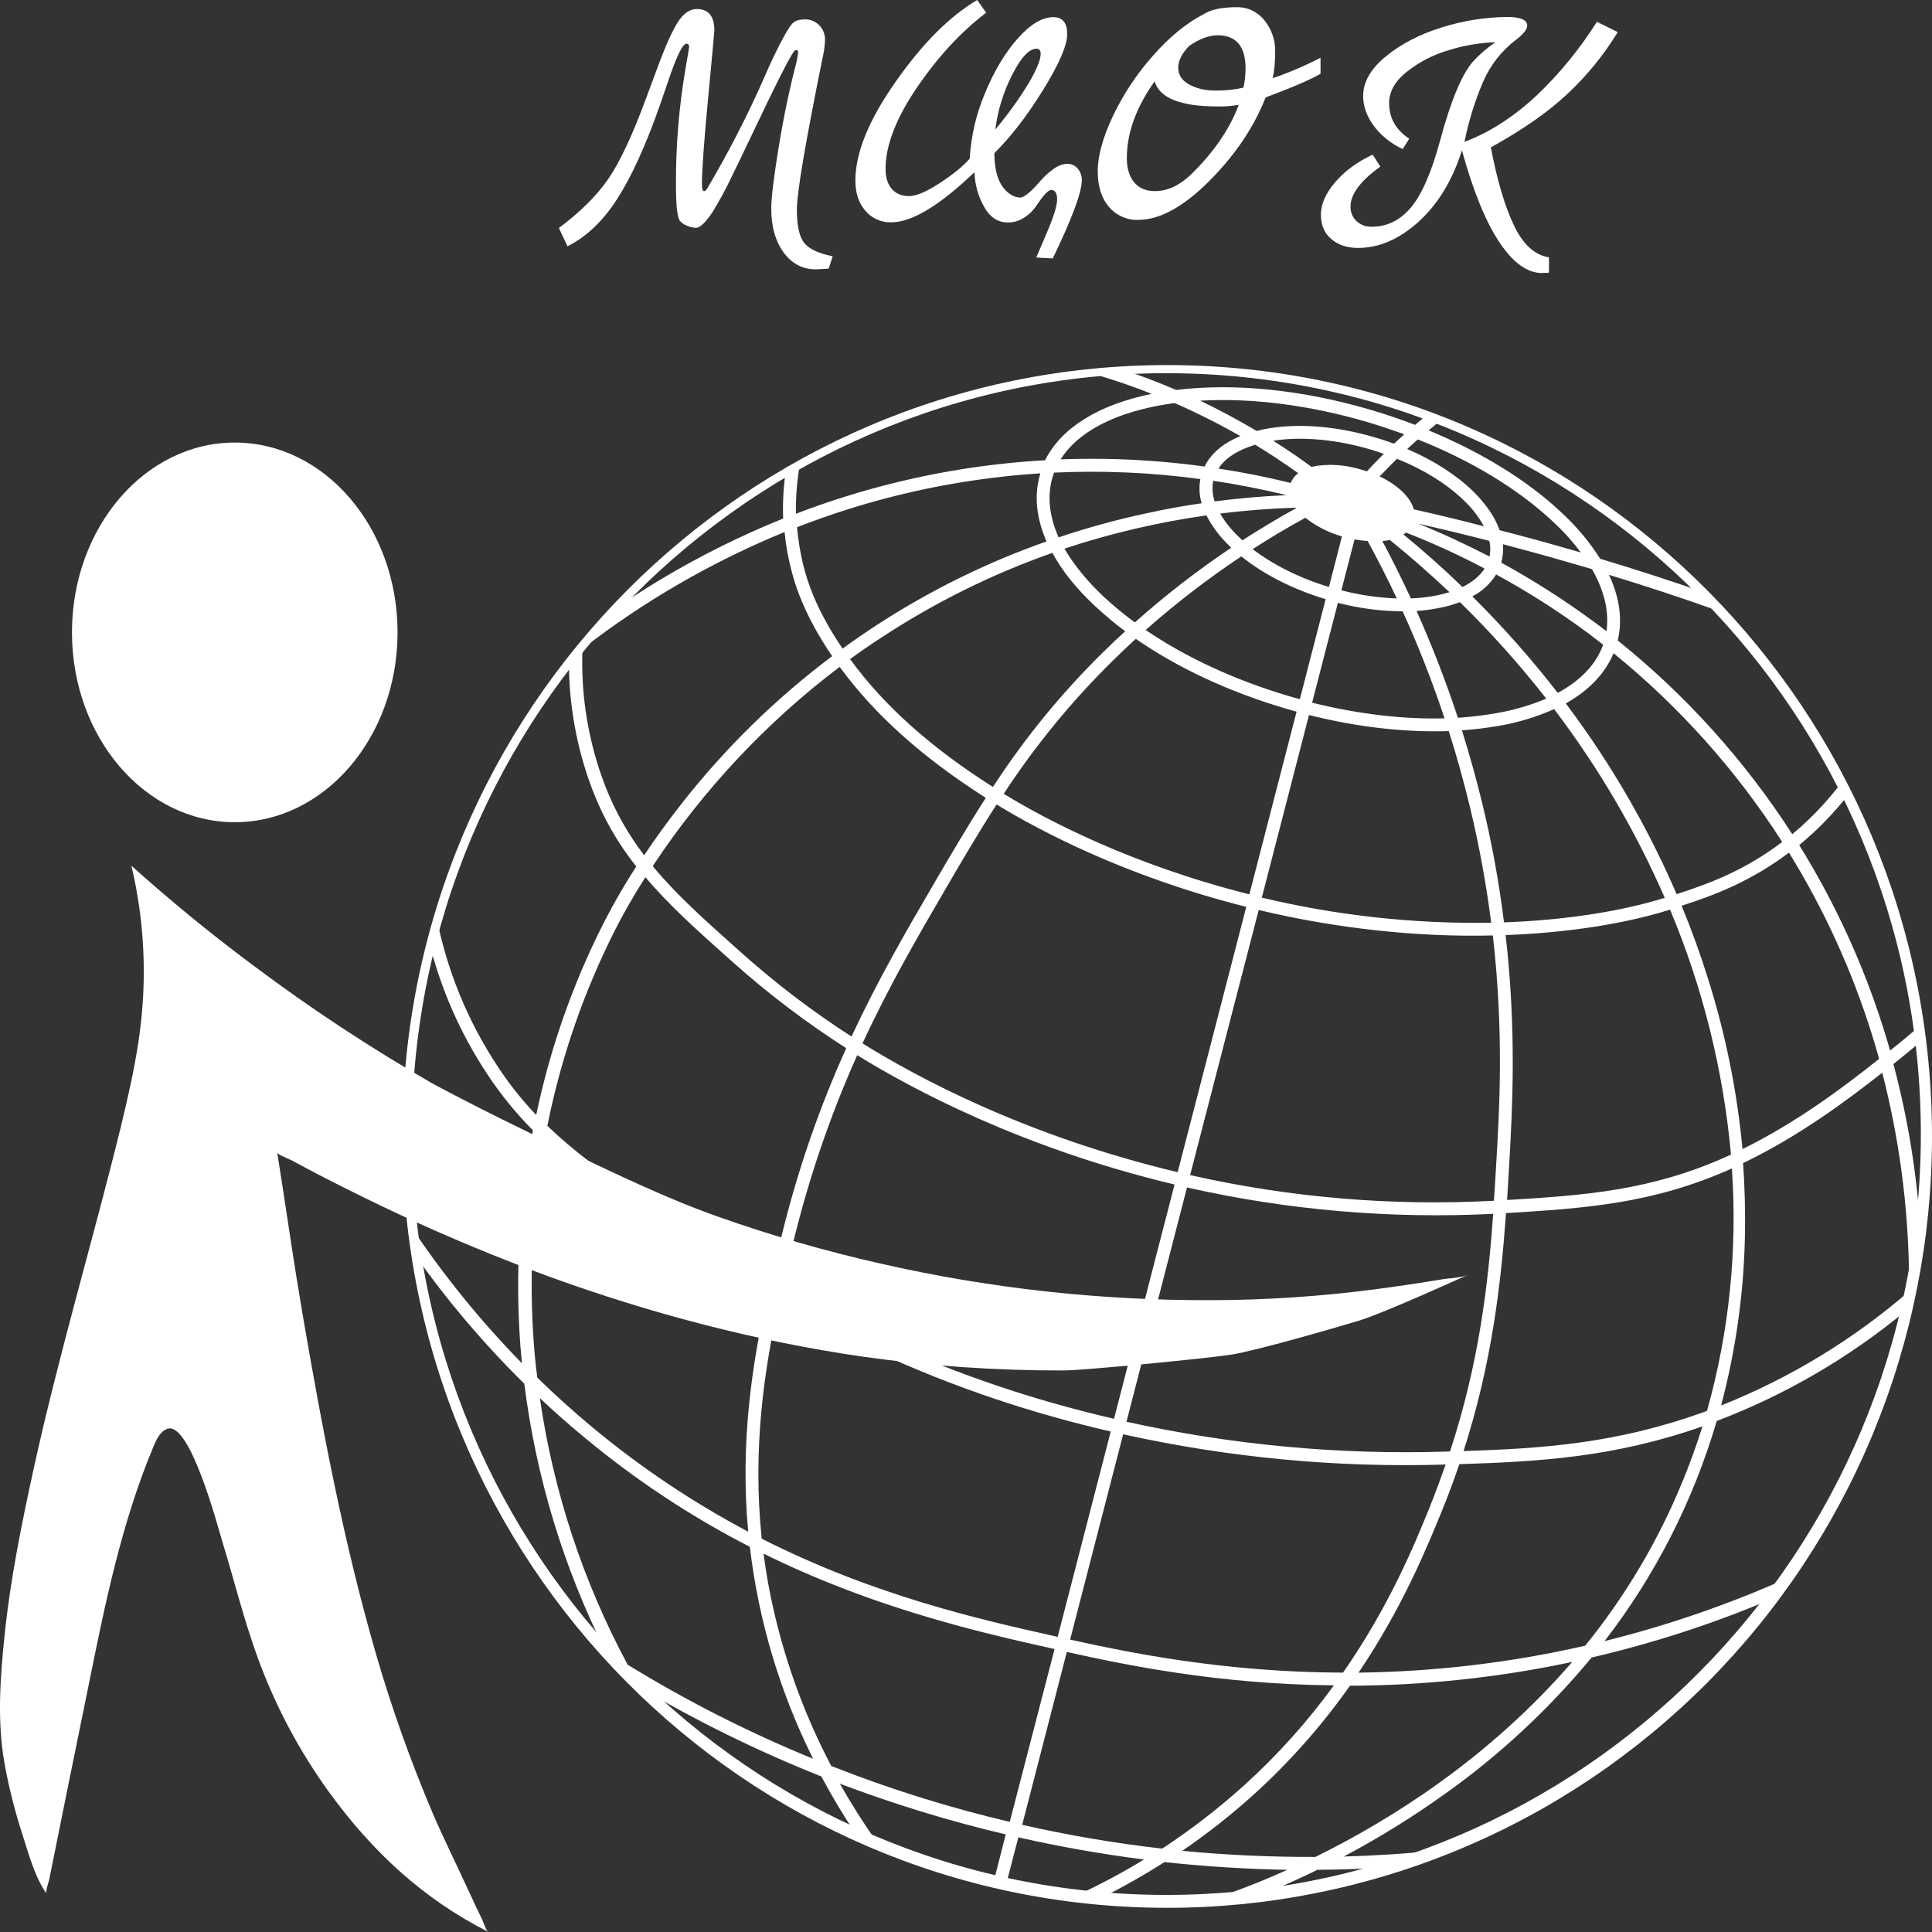 <?xml version="1.0" encoding="UTF-8"?> <svg xmlns="http://www.w3.org/2000/svg" width="240" height="240" viewBox="0 0 240 240" fill="none"><rect x="0" y="0" width="240" height="240" fill="#333333" stroke="none"/> <g clip-path="url(#clip0_118_184)"> <path d="M103.441 31.831L102.942 33.366C102.237 33.412 101.692 33.458 101.351 33.458C99.715 33.458 98.374 32.77 97.352 31.372C96.329 29.974 95.807 28.164 95.807 25.918C95.807 24.566 96.125 22 96.739 18.241C97.352 14.483 98.079 11.023 98.897 7.906C99.013 7.455 99.097 6.995 99.147 6.531C99.147 6.302 99.056 6.21 98.852 6.21C98.647 6.21 98.056 7.242 97.011 9.304C95.966 11.367 94.762 13.887 93.33 16.889C91.899 19.891 91.103 21.541 90.876 21.977C90.649 22.412 90.513 22.756 90.376 23.008C90.24 23.26 90.013 23.741 89.626 24.429C89.24 25.116 88.899 25.712 88.581 26.239C87.672 27.614 86.968 28.302 86.445 28.302C86.036 28.281 85.635 28.18 85.264 28.004C84.932 27.881 84.64 27.667 84.423 27.385C84.128 26.927 83.969 25.46 83.969 22.985C83.945 18.062 84.356 13.146 85.196 8.296C85.468 6.76 85.605 5.935 85.605 5.844C85.605 5.569 85.491 5.431 85.264 5.431C84.832 5.431 84.128 6.806 83.174 9.579L81.992 13.017C80.242 18.012 78.47 21.908 76.675 24.704C74.88 27.5 72.812 29.447 70.495 30.593L69.427 28.324C72.085 26.331 74.13 24.314 75.562 22.229C76.993 20.143 78.561 16.821 80.265 12.191L81.674 8.41C82.628 5.798 83.469 3.919 84.173 2.796C84.878 1.673 85.673 1.123 86.559 1.123C88.013 1.123 88.74 2.017 88.74 3.781C88.74 3.919 88.49 6.715 87.968 12.169C87.445 17.623 87.195 21.221 87.195 22.962C87.195 23.466 87.286 23.718 87.445 23.741C87.604 23.764 87.741 23.604 87.9 23.329C90.235 19.382 92.359 15.313 94.262 11.137L95.534 8.273C96.148 6.921 96.739 5.729 97.306 4.675C97.875 3.621 98.306 2.979 98.624 2.75C98.942 2.521 99.397 2.406 100.056 2.406C100.698 2.415 101.312 2.676 101.766 3.134C102.22 3.592 102.479 4.211 102.487 4.858C102.469 5.631 102.37 6.399 102.192 7.15C100.056 17.669 98.988 23.963 98.988 26.033C98.988 28.095 99.306 29.493 99.965 30.249C100.624 31.006 101.805 31.51 103.441 31.831Z" fill="white"></path> <path d="M129.276 22.435C129.738 21.897 130.265 21.42 130.844 21.014C131.333 20.625 131.927 20.393 132.548 20.349C132.796 20.344 133.042 20.392 133.269 20.491C133.496 20.59 133.7 20.737 133.866 20.922C134.207 21.325 134.392 21.837 134.388 22.366C134.388 23.878 133.184 27.133 130.776 32.105L128.731 31.991C128.731 31.968 129.162 30.96 130.026 28.943C130.889 26.926 131.321 25.551 131.321 24.772C131.321 23.993 131.071 23.604 130.571 23.604C130.208 23.604 129.594 24.268 128.685 25.643C128.301 26.191 127.815 26.658 127.254 27.018C126.648 27.425 125.936 27.64 125.209 27.637C123.914 27.637 122.914 26.949 122.187 25.574C121.484 24.295 121.094 22.865 121.051 21.404L120.551 21.862C116.438 25.712 113.166 27.614 110.735 27.614C110.12 27.637 109.509 27.519 108.946 27.269C108.383 27.019 107.884 26.643 107.486 26.17C106.668 25.208 106.259 23.97 106.259 22.435C106.259 18.974 107.933 14.873 111.28 10.129C114.598 5.385 117.983 2.017 121.392 0L122.505 1.581C119.392 3.942 116.529 7.035 113.916 10.862C111.303 14.689 110.008 18.081 110.008 20.968C110.008 22.045 110.258 22.87 110.78 23.466C111.303 24.062 112.007 24.36 112.916 24.36C113.825 24.36 115.12 23.81 116.756 22.733C118.392 21.656 119.642 20.647 120.46 19.708C120.625 16.898 121.271 14.138 122.369 11.55C123.505 8.8 124.868 6.531 126.436 4.767C128.004 3.002 129.481 2.131 130.844 2.131C132.003 2.131 132.571 2.842 132.571 4.239C132.571 5.637 131.571 7.952 129.571 11.183C127.572 14.414 125.55 17.027 123.527 19.02C123.527 21.724 124.277 23.489 125.777 24.291C126.065 24.444 126.383 24.53 126.708 24.543C127.004 24.543 127.39 24.314 127.89 23.878C128.39 23.443 128.844 22.939 129.276 22.435ZM128.753 6.05C127.845 6.05 126.845 7.127 125.754 9.258C124.657 11.392 123.942 13.703 123.641 16.087C125.14 14.304 126.507 12.412 127.731 10.427C128.753 8.708 129.276 7.448 129.276 6.669C129.276 6.256 129.094 6.05 128.753 6.05Z" fill="white"></path> <path d="M164.04 7.173V9.166C162.814 9.877 160.541 10.862 157.224 12.1C155.747 15.835 153.407 19.303 150.203 22.503C146.999 25.704 144.068 27.308 141.409 27.316C140.718 27.34 140.029 27.206 139.396 26.925C138.762 26.643 138.2 26.221 137.751 25.689C136.82 24.612 136.365 23.122 136.365 21.243C136.365 19.364 137.001 17.072 138.251 14.414C139.548 11.69 141.224 9.167 143.227 6.921C145.272 4.583 147.385 2.864 149.521 1.764C150.407 1.192 151.771 0.894 153.634 0.894C154.292 0.879 154.944 1.018 155.539 1.3C156.134 1.583 156.657 2 157.065 2.521C157.952 3.602 158.427 4.967 158.405 6.371C158.405 7.837 158.292 8.96 158.087 9.716C160.131 9.018 162.121 8.168 164.04 7.173ZM148.249 21.381C150.93 18.699 152.808 15.911 153.884 13.016C153.015 13.177 152.131 13.246 151.248 13.223C146.658 13.223 144.045 12.191 143.432 10.106C141.137 13.337 139.978 16.522 139.978 19.639C139.978 20.877 140.273 21.885 140.864 22.618C141.455 23.351 142.318 23.741 143.477 23.741C145.113 23.741 146.704 22.962 148.249 21.381ZM147.726 5.706C146.817 6.646 146.363 7.539 146.363 8.41C146.363 9.281 146.795 9.968 147.681 10.473C148.567 10.977 149.658 11.252 150.998 11.252C152.167 11.267 153.334 11.144 154.475 10.885C154.636 10.093 154.72 9.287 154.725 8.479C154.725 5.752 153.566 4.377 151.225 4.377C150.157 4.4 148.976 4.835 147.726 5.706Z" fill="white"></path> <path d="M198.373 2.704L200.964 3.988C199.241 6.811 197.147 9.386 194.738 11.642C192.352 13.887 189.171 16.11 185.195 18.31C185.967 22.32 186.899 25.529 188.035 27.935C189.171 30.341 190.625 31.693 192.42 31.968V33.87C192.125 33.893 191.852 33.916 191.557 33.916C189.716 33.916 187.944 32.633 186.24 30.066C184.536 27.499 182.991 23.703 181.605 18.677C180.423 22.412 178.628 25.368 176.219 27.545C173.811 29.722 171.311 30.799 168.698 30.799C167.358 30.799 166.245 30.433 165.381 29.699C164.518 28.966 164.086 27.958 164.086 26.674C164.086 25.391 164.654 24.062 165.813 22.687C166.972 21.312 168.539 20.143 170.516 19.204L171.471 20.693C169.017 22.458 167.767 24.108 167.767 25.666C167.757 26.004 167.818 26.341 167.948 26.653C168.077 26.965 168.271 27.246 168.517 27.477C169.047 27.95 169.74 28.197 170.448 28.164C172.311 28.164 173.925 27.362 175.265 25.781C176.606 24.2 177.833 21.404 178.901 17.439C180.241 12.444 181.627 9.167 183.013 7.608C183.838 6.719 184.76 5.927 185.763 5.248C183.796 5.313 181.847 5.644 179.969 6.233C178.089 6.778 176.331 7.68 174.788 8.892C173.311 10.06 172.561 11.367 172.561 12.81C172.561 14.666 173.402 16.133 175.061 17.233L174.243 18.516C172.82 17.86 171.579 16.861 170.63 15.606C169.766 14.414 169.335 13.177 169.335 11.916C169.335 10.175 170.289 8.525 172.175 6.99C174.061 5.454 176.378 4.24 179.151 3.392C181.778 2.566 184.511 2.134 187.262 2.108C188.898 2.108 189.716 2.475 189.716 3.185C189.716 3.644 189.239 4.24 188.285 4.973C186.52 6.322 185.127 8.105 184.24 10.152C183.209 12.553 182.432 15.057 181.923 17.623C185.036 16.454 188.027 14.529 190.898 11.848C193.756 9.124 196.267 6.053 198.373 2.704Z" fill="white"></path> <path d="M238.455 127.482C237.251 128.513 236.024 129.521 234.797 130.507C232.529 122.55 229.293 114.906 225.163 107.751C224.617 106.812 224.072 105.895 223.504 104.978C225.772 103.111 227.829 100.998 229.639 98.676C229.389 98.149 229.116 97.622 228.844 97.095C227.039 99.511 224.956 101.704 222.641 103.626C216.748 94.48 209.428 86.355 200.964 79.564C201.577 76.975 201.191 74.225 199.873 71.406C204.395 72.781 208.917 74.271 213.347 75.852L213.506 75.394C212.961 74.798 212.393 74.202 211.802 73.629C207.508 72.14 203.145 70.719 198.783 69.412C197.438 67.301 195.826 65.375 193.988 63.684C189.739 59.673 184.013 56.167 177.469 53.463L178.969 52.225L178.696 51.882C178.287 51.721 177.856 51.561 177.447 51.401C176.879 51.859 176.333 52.317 175.788 52.776C174.038 52.111 172.243 51.492 170.38 50.942C161.859 48.421 153.361 47.551 146.113 48.444C143.773 47.436 141.387 46.542 138.956 45.74C138.251 45.786 137.547 45.832 136.843 45.901L136.615 46.68C138.797 47.344 140.955 48.078 143.068 48.926C136.434 50.278 131.821 53.165 129.822 57.175C128.117 57.267 126.436 57.404 124.732 57.588C115.882 58.532 107.191 60.628 98.874 63.821C98.837 61.615 99.027 59.411 99.442 57.244C98.829 57.588 98.238 57.909 97.647 58.252C97.333 60.291 97.212 62.355 97.284 64.417C89.409 67.592 81.928 71.684 74.994 76.608C73.38 78.373 71.858 80.206 70.381 82.108L70.677 81.879C70.629 87.457 71.631 92.994 73.63 98.195C74.941 101.604 76.765 104.788 79.038 107.637C77.591 109.874 76.256 112.184 75.039 114.557C71.185 122.126 68.35 130.179 66.609 138.505C64.861 136.672 63.28 134.686 61.883 132.569C58.093 126.864 55.474 120.452 54.18 113.709C53.862 114.786 53.567 115.886 53.294 116.986C54.756 122.868 57.216 128.45 60.565 133.486C62.208 135.978 64.096 138.296 66.2 140.407C64.63 148.57 64.065 156.898 64.519 165.202C64.587 166.577 64.701 167.975 64.837 169.35C59.696 164.102 55.055 158.378 50.977 152.254C51.113 153.423 51.272 154.615 51.454 155.76C55.526 161.539 60.104 166.938 65.132 171.893C66.584 183.47 69.996 194.71 75.221 205.122L74.675 204.778C76.107 206.359 77.584 207.917 79.106 209.407C86.447 213.758 94.113 217.528 102.033 220.682C103.374 223.202 104.846 225.65 106.441 228.015C107.236 228.359 108.009 228.702 108.804 229.046L108.986 228.909C107.309 226.546 105.755 224.099 104.328 221.575C111.056 224.121 117.939 226.226 124.936 227.877L123.437 233.744L124.982 234.088L126.504 228.244C131.685 229.413 136.888 230.329 142.114 230.994C139.407 232.645 136.608 234.137 133.73 235.463L133.775 235.554C134.729 235.669 135.684 235.76 136.638 235.852C139.387 234.479 142.064 232.965 144.659 231.315C149.749 231.865 154.838 232.186 159.928 232.277C157.361 233.423 155.088 234.34 153.225 235.004L153.521 235.806C154.498 235.715 155.475 235.6 156.452 235.485C158.61 234.615 161.041 233.56 163.654 232.277C166.676 232.254 169.721 232.14 172.766 231.956C174.811 231.315 176.81 230.604 178.787 229.848C174.834 230.261 170.88 230.513 166.926 230.627C171.241 228.34 175.4 225.768 179.378 222.927C186.207 218.091 192.372 212.366 197.715 205.901C205.321 204.141 212.763 201.726 219.959 198.682C220.596 197.834 221.209 196.986 221.823 196.139C214.562 199.37 207.035 201.954 199.328 203.861C205.625 195.707 210.349 186.433 213.256 176.522C221.794 173.276 229.747 168.638 236.796 162.796C237.001 161.948 237.183 161.1 237.364 160.229C230.365 166.318 222.4 171.175 213.802 174.597C215.6 167.82 216.592 160.85 216.756 153.835C216.824 150.742 216.756 147.625 216.528 144.486C223.595 141.094 229.548 136.603 233.82 133.257C235.886 141.268 237 149.5 237.137 157.777H237.841C238.114 156.219 238.364 154.637 238.569 153.056C238.155 146 237.028 139.005 235.206 132.18C236.365 131.263 237.501 130.324 238.637 129.361C238.621 128.731 238.561 128.103 238.455 127.482ZM200.441 81.146C208.617 87.786 215.689 95.7 221.391 104.589C216.642 108.209 212.098 109.837 208.28 111.074C205.232 104.025 201.495 97.3 197.124 90.999C196.283 89.785 195.397 88.57 194.511 87.379C197.374 85.775 199.396 83.666 200.441 81.146ZM187.035 116.161C194.715 115.863 201.759 114.786 207.462 112.999C211.525 122.689 214.077 132.955 215.029 143.432L214.62 143.615C205.099 147.923 196.76 148.496 187.217 149.069C187.308 147.511 187.399 145.975 187.49 144.486C187.853 137.932 188.421 128.261 187.035 116.161ZM124.686 98.608C128.612 92.608 133.167 87.053 138.274 82.039C139.206 81.123 140.137 80.229 141.092 79.358C146.272 82.956 152.657 85.935 159.633 87.998L161.064 88.41L155.202 111.097C140.524 107.407 129.958 101.839 124.686 98.608ZM154.816 112.655L146.295 145.609C127.481 141.14 113.871 133.807 107.145 129.613C110.485 122.395 114.03 116.322 117.165 110.937L117.325 110.662C119.438 107.018 121.528 103.466 123.8 99.937C129.163 103.214 139.887 108.897 154.816 112.655ZM180.06 73.56C179.537 73.721 178.992 73.858 178.446 73.973C177.397 74.175 176.333 74.298 175.265 74.34C174.152 71.933 172.97 69.55 171.721 67.213L172.312 67.144L172.652 67.075C175.197 69.138 177.674 71.315 180.06 73.56ZM174.334 66.388C174.449 66.325 174.555 66.248 174.652 66.159C177.99 67.46 181.252 68.952 184.422 70.627C183.832 71.544 182.9 72.323 181.673 72.919C179.333 70.65 176.886 68.473 174.334 66.388ZM169.903 67.213C171.175 69.55 172.38 71.933 173.516 74.34C171.191 74.256 168.883 73.918 166.631 73.331L168.267 67.006C168.79 67.098 169.335 67.167 169.903 67.213ZM174.243 75.944C176.214 80.276 177.95 84.713 179.446 89.235C174.311 89.373 168.699 88.708 162.996 87.287L166.199 74.889C168.828 75.571 171.529 75.925 174.243 75.944ZM162.155 64.325C163.512 65.378 165.054 66.163 166.699 66.64L165.086 72.919C161.45 71.819 158.179 70.169 155.611 68.221C157.747 66.823 159.928 65.54 162.155 64.325ZM154.339 67.121C154.179 66.983 154.043 66.846 153.907 66.709C152.993 65.856 152.205 64.876 151.566 63.798C154.884 63.386 158.019 63.157 160.951 63.065C160.973 63.088 160.996 63.111 160.996 63.133C158.724 64.394 156.497 65.723 154.339 67.121ZM154.202 69.115C156.974 71.36 160.632 73.217 164.677 74.431L161.473 86.852C161.019 86.737 160.542 86.6 160.087 86.462C153.407 84.491 147.295 81.65 142.319 78.258C146.07 74.942 150.04 71.887 154.202 69.115ZM162.609 88.823C168.631 90.335 174.561 90.999 179.969 90.816C180.969 93.933 181.832 97.072 182.605 100.258C183.743 104.995 184.623 109.791 185.24 114.626C175.651 114.782 166.08 113.736 156.747 111.509L162.609 88.823ZM175.97 75.898C176.9 75.834 177.826 75.711 178.742 75.531C179.633 75.368 180.508 75.122 181.355 74.798C185.189 78.549 188.771 82.553 192.08 86.783C190.13 87.606 188.095 88.206 186.013 88.57C184.389 88.862 182.751 89.061 181.105 89.166C179.622 84.657 177.908 80.228 175.97 75.898ZM182.9 74.087C184.111 73.465 185.132 72.522 185.854 71.36C189.811 73.513 193.614 75.94 197.237 78.625C197.874 79.106 198.51 79.587 199.146 80.091C198.283 82.52 196.351 84.537 193.511 86.073C190.236 81.849 186.691 77.846 182.9 74.087ZM185.036 69.138C182.15 67.648 179.219 66.273 176.197 65.058C179.151 65.723 182.082 66.433 185.013 67.19C185.157 67.83 185.165 68.494 185.036 69.138ZM175.629 63.271C175.424 62.492 174.879 61.69 174.061 60.934C173.261 60.218 172.357 59.63 171.38 59.192C172.084 58.436 172.811 57.702 173.539 56.992C176.856 58.321 179.719 60.109 181.832 62.148C182.832 63.083 183.676 64.174 184.331 65.379C181.468 64.623 178.56 63.936 175.629 63.271ZM169.812 58.55L169.13 58.344C167.856 57.953 166.532 57.752 165.2 57.748C164.668 57.752 164.136 57.791 163.609 57.863L162.927 58C161.382 56.855 159.792 55.778 158.156 54.746C161.746 54.196 166.063 54.586 170.357 55.869C170.88 56.03 171.403 56.19 171.903 56.373C171.198 57.084 170.494 57.794 169.812 58.55ZM161.269 58.779C160.849 59.086 160.526 59.508 160.337 59.994C157.361 59.261 154.361 58.665 151.362 58.207C152.203 56.9 153.77 55.892 155.929 55.25C157.724 56.35 159.519 57.519 161.269 58.779ZM159.814 61.507C156.838 61.644 153.861 61.896 150.885 62.286C150.61 61.459 150.547 60.576 150.703 59.719C153.748 60.177 156.792 60.773 159.814 61.507ZM152.793 67.877L152.952 68.038C148.754 70.85 144.753 73.951 140.978 77.319C139.63 76.334 138.34 75.27 137.115 74.133C135.002 72.14 133.366 70.123 132.23 68.152C137.974 66.252 143.875 64.872 149.862 64.027C150.614 65.47 151.605 66.772 152.793 67.877ZM136.047 75.302C137.232 76.409 138.476 77.449 139.774 78.419C138.888 79.221 138.024 80.046 137.161 80.894C131.954 85.986 127.321 91.642 123.346 97.76C115.62 92.856 109.804 87.654 105.6 81.879C106.872 80.939 108.213 80.023 109.599 79.129C116.201 74.802 123.296 71.294 130.73 68.679C131.935 70.902 133.707 73.125 136.047 75.302ZM122.46 99.112C120.165 102.664 118.097 106.216 115.961 109.859L115.802 110.134C112.667 115.52 109.122 121.57 105.782 128.765C100.933 125.646 96.336 122.144 92.035 118.293L91.444 117.765C87.491 114.236 83.969 111.097 81.083 107.591C87.379 98.075 95.231 89.706 104.305 82.841C108.622 88.754 114.575 94.093 122.46 99.112ZM106.486 131.08C113.348 135.319 127.049 142.652 145.909 147.144L138.388 176.247C133.639 175.147 129.458 173.956 125.913 172.81C115.898 169.6 106.259 165.297 97.17 159.977C97.716 157.639 98.261 155.394 98.806 153.24C100.717 145.64 103.287 138.225 106.486 131.08ZM125.414 174.368C128.981 175.514 133.207 176.729 137.979 177.829L131.389 203.334C121.596 201.157 108.577 198.201 94.625 191.143C93.466 180.051 94.898 170.243 96.807 161.627C105.861 166.898 115.452 171.17 125.414 174.368ZM139.524 178.172C152.665 181.082 166.112 182.345 179.56 181.931H179.583C178.969 183.672 178.31 185.46 177.583 187.27C175.743 191.807 172.607 199.484 166.836 207.78C151.975 207.734 140.228 205.282 132.934 203.678L139.524 178.172ZM179.514 180.326C166.219 180.732 152.926 179.485 139.933 176.614L147.454 147.511C159.928 150.328 172.723 151.431 185.49 150.788C184.854 159.656 183.718 169.373 180.128 180.303L179.514 180.326ZM147.84 145.975L156.361 113.045C165.972 115.336 176.015 116.436 185.445 116.207C186.831 128.238 186.263 137.863 185.876 144.394C185.786 145.952 185.695 147.556 185.581 149.161C172.916 149.845 160.217 148.773 147.84 145.975ZM184.15 99.868C183.4 96.797 182.559 93.749 181.605 90.725C183.174 90.614 184.736 90.423 186.285 90.152C188.617 89.744 190.891 89.052 193.057 88.089C198.552 95.321 203.167 103.192 206.803 111.532C201.237 113.251 194.352 114.305 186.831 114.58C186.221 109.628 185.325 104.715 184.15 99.868ZM199.555 78.419C199.101 78.052 198.646 77.708 198.169 77.364C194.448 74.611 190.546 72.115 186.49 69.894C186.695 69.149 186.764 68.372 186.695 67.602C189.467 68.335 192.239 69.092 194.988 69.894C195.92 70.169 196.828 70.421 197.76 70.696C199.305 73.4 199.919 76.012 199.555 78.419ZM176.129 54.586C182.809 57.244 188.626 60.773 192.92 64.806C194.188 65.97 195.345 67.251 196.374 68.633L195.42 68.358C192.398 67.488 189.353 66.64 186.285 65.861C185.717 64.234 184.581 62.584 182.945 60.979C180.832 58.94 178.015 57.152 174.811 55.778C175.243 55.365 175.697 54.975 176.129 54.586ZM169.948 52.455C171.471 52.913 172.97 53.417 174.447 53.944C174.016 54.334 173.607 54.723 173.175 55.113C172.402 54.838 171.607 54.563 170.789 54.334C165.904 52.89 161.019 52.523 156.997 53.325L156.111 53.532C153.816 52.18 151.476 50.919 149.09 49.773C155.497 49.407 162.723 50.323 169.948 52.455ZM144.023 50.369C144.636 50.255 145.272 50.163 145.909 50.071C146.568 50.346 147.204 50.644 147.84 50.942C149.953 51.928 152.044 53.005 154.089 54.173C151.953 55.044 150.43 56.328 149.635 57.955C145.004 57.313 140.335 56.992 135.661 56.992C134.366 56.992 133.048 57.015 131.753 57.061C133.798 53.807 138.07 51.469 144.023 50.369ZM130.73 59.352C130.799 59.146 130.867 58.917 130.935 58.711C137.006 58.428 143.089 58.696 149.112 59.513C148.926 60.512 148.98 61.542 149.272 62.515C147.067 62.836 144.863 63.225 142.682 63.706C138.901 64.504 135.168 65.522 131.503 66.754C130.344 64.142 130.072 61.644 130.73 59.352ZM124.959 59.169C126.391 59.009 127.799 58.894 129.231 58.802L129.208 58.894C128.436 61.529 128.731 64.371 130.003 67.258C122.514 69.891 115.366 73.423 108.713 77.777C107.35 78.671 105.986 79.61 104.668 80.573C101.396 75.76 100.306 72.3 99.76 70.1C99.398 68.585 99.148 67.046 99.011 65.494C107.345 62.239 116.071 60.112 124.959 59.169ZM75.175 97.622C73.086 92.202 72.126 86.406 72.358 80.596C80.044 74.646 88.489 69.767 97.466 66.09C97.603 67.566 97.854 69.029 98.215 70.467C98.783 72.804 99.942 76.448 103.373 81.512C96.421 86.73 90.173 92.838 84.787 99.685C83.083 101.839 81.492 104.039 80.015 106.239C78.007 103.611 76.377 100.71 75.175 97.622ZM76.516 115.313C77.334 113.709 78.538 111.532 80.174 108.966C83.128 112.472 86.627 115.588 90.399 118.957L90.99 119.484C95.411 123.432 100.137 127.019 105.123 130.209C101.826 137.5 99.195 145.078 97.261 152.85C96.761 154.867 96.239 156.952 95.716 159.129C90.558 156.081 85.696 152.873 80.742 149.596C75.085 145.861 71.131 142.882 67.995 139.857C69.703 131.319 72.57 123.061 76.516 115.313ZM66.2 165.133C65.763 157.311 66.251 149.464 67.654 141.759C70.722 144.6 74.585 147.465 79.879 150.971C84.991 154.362 89.99 157.662 95.352 160.802C93.421 169.395 91.921 179.181 92.944 190.272C86.056 186.627 79.561 182.273 73.562 177.279C71.222 175.331 68.95 173.291 66.746 171.137C66.473 169.143 66.314 167.127 66.2 165.133ZM77.97 206.794C72.433 196.489 68.741 185.279 67.064 173.681C68.836 175.354 70.654 176.958 72.54 178.516C78.892 183.81 85.804 188.383 93.148 192.151C94.228 201.323 96.889 210.234 101.01 218.482C93.03 215.219 85.325 211.311 77.97 206.794ZM125.436 226.319C117.888 224.547 110.476 222.227 103.26 219.375C100.077 213.319 97.686 206.871 96.148 200.195C95.594 197.82 95.162 195.418 94.853 192.999C97.943 194.527 101.147 195.932 104.464 197.216C114.643 201.18 124.346 203.38 131.003 204.847L125.436 226.319ZM144.364 229.642C138.52 228.977 132.718 227.99 126.981 226.686L132.525 205.213C139.683 206.794 151.18 209.224 165.699 209.361C162.405 213.898 158.651 218.076 154.498 221.827C151.322 224.689 147.934 227.301 144.364 229.642ZM163.405 230.673C157.883 230.696 152.369 230.444 146.863 229.917C149.918 227.829 152.832 225.54 155.588 223.065C160.116 218.981 164.178 214.4 167.699 209.407C176.977 209.374 186.228 208.384 195.306 206.451C185.036 218.344 172.857 226.021 163.405 230.673ZM208.962 184.153C205.949 191.469 201.892 198.302 196.919 204.434C187.678 206.543 178.241 207.664 168.767 207.78C174.22 199.69 177.219 192.312 179.037 187.889C179.878 185.849 180.605 183.855 181.287 181.885C191.034 181.564 200.396 181.083 211.484 177.187C210.757 179.524 209.916 181.839 208.962 184.153ZM212.052 175.262L211.802 175.354C200.782 179.364 191.466 179.937 181.809 180.258C185.331 169.304 186.445 159.564 187.081 150.696C196.851 150.1 205.326 149.55 215.142 145.15C215.846 155.292 214.8 165.48 212.052 175.262ZM216.46 142.744C215.789 135.567 214.357 128.484 212.188 121.615C211.234 118.545 210.143 115.52 208.894 112.518C212.779 111.257 217.369 109.584 222.232 105.918C222.754 106.766 223.277 107.637 223.777 108.507C227.949 115.741 231.193 123.48 233.433 131.538C229.298 134.815 223.436 139.307 216.46 142.744Z" fill="white"></path> <path d="M144.886 236.997C92.421 236.929 49.931 193.984 49.977 141.071C50.022 88.158 92.626 45.305 145.091 45.351C197.556 45.397 240.046 88.364 240 141.277C239.988 153.861 237.518 166.32 232.731 177.941C227.944 189.562 220.935 200.118 212.102 209.007C203.27 217.896 192.788 224.943 181.255 229.745C169.722 234.548 157.364 237.012 144.886 236.997ZM144.886 46.359C93.216 46.359 51.158 88.754 51.158 140.888C51.158 193.021 93.194 235.393 144.886 235.393C196.578 235.393 238.614 192.999 238.614 140.888C238.614 88.776 196.556 46.359 144.886 46.359Z" fill="white"></path> <path d="M29.164 102.137C40.333 102.137 49.386 91.579 49.386 78.556C49.386 65.533 40.333 54.976 29.164 54.976C17.995 54.976 8.941 65.533 8.941 78.556C8.941 91.579 17.995 102.137 29.164 102.137Z" fill="white"></path> <path d="M16.325 107.545C17.951 114.411 18.29 121.522 17.325 128.513L17.189 129.476C16.643 133.073 15.825 136.625 14.962 140.177C11.486 154.294 7.305 168.227 4.192 182.412C2.715 189.172 1.329 195.955 0.602 202.83C0.034 208.215 -0.398 213.807 0.579 219.146C1.113 222.08 1.842 224.974 2.76 227.808C3.533 230.192 4.306 233.148 5.76 235.21C5.623 235.027 6.055 233.744 6.101 233.537C7.714 225.517 9.342 217.489 10.986 209.453C13.031 199.324 15.098 189.126 19.098 179.616C19.438 178.791 19.87 177.897 20.688 177.531C23.506 176.224 26.982 189.401 27.596 191.418C29.095 196.299 30.299 201.272 32.072 206.084C34.236 211.973 37.195 217.533 40.865 222.607C46.205 229.963 52.521 235.875 60.679 240C60.383 239.862 60.042 238.762 59.906 238.464C59.27 237.181 58.679 235.875 58.066 234.569C56.611 231.406 55.066 228.313 53.703 225.127C50.994 218.742 48.665 212.199 46.727 205.534C42.706 191.693 39.979 177.233 37.548 163.025L36.866 158.9C36.025 153.675 35.276 148.404 34.435 143.179C34.48 143.431 36.071 144.05 36.275 144.165C37.684 144.921 39.07 145.677 40.479 146.388C43.478 147.923 46.5 149.413 49.545 150.833C55.657 153.675 61.875 156.257 68.2 158.579C80.81 163.162 93.853 166.6 107.145 168.525C115.418 169.693 123.763 170.267 132.116 170.243C134.547 170.243 149.907 168.754 152.975 168.273C156.042 167.791 165.54 165.041 168.744 164.079C171.948 163.116 182.377 158.35 182.377 158.35C181.468 158.762 180.105 158.762 179.151 158.923C176.378 159.381 173.629 159.794 170.834 160.16C164.083 161.045 157.283 161.497 150.476 161.512C136.664 161.563 122.89 160.041 109.417 156.975C102.538 155.422 95.755 153.463 89.104 151.108C82.81 148.886 76.607 145.861 70.54 142.996C64.859 140.315 59.224 137.542 53.703 134.586C46.006 130.167 38.585 125.277 31.481 119.943C25.891 115.795 20.847 111.601 16.325 107.545Z" fill="white"></path> </g> <defs> <clipPath id="clip0_118_184"> <rect width="60" height="60" fill="white" transform="scale(4)"></rect> </clipPath> </defs> </svg> 
